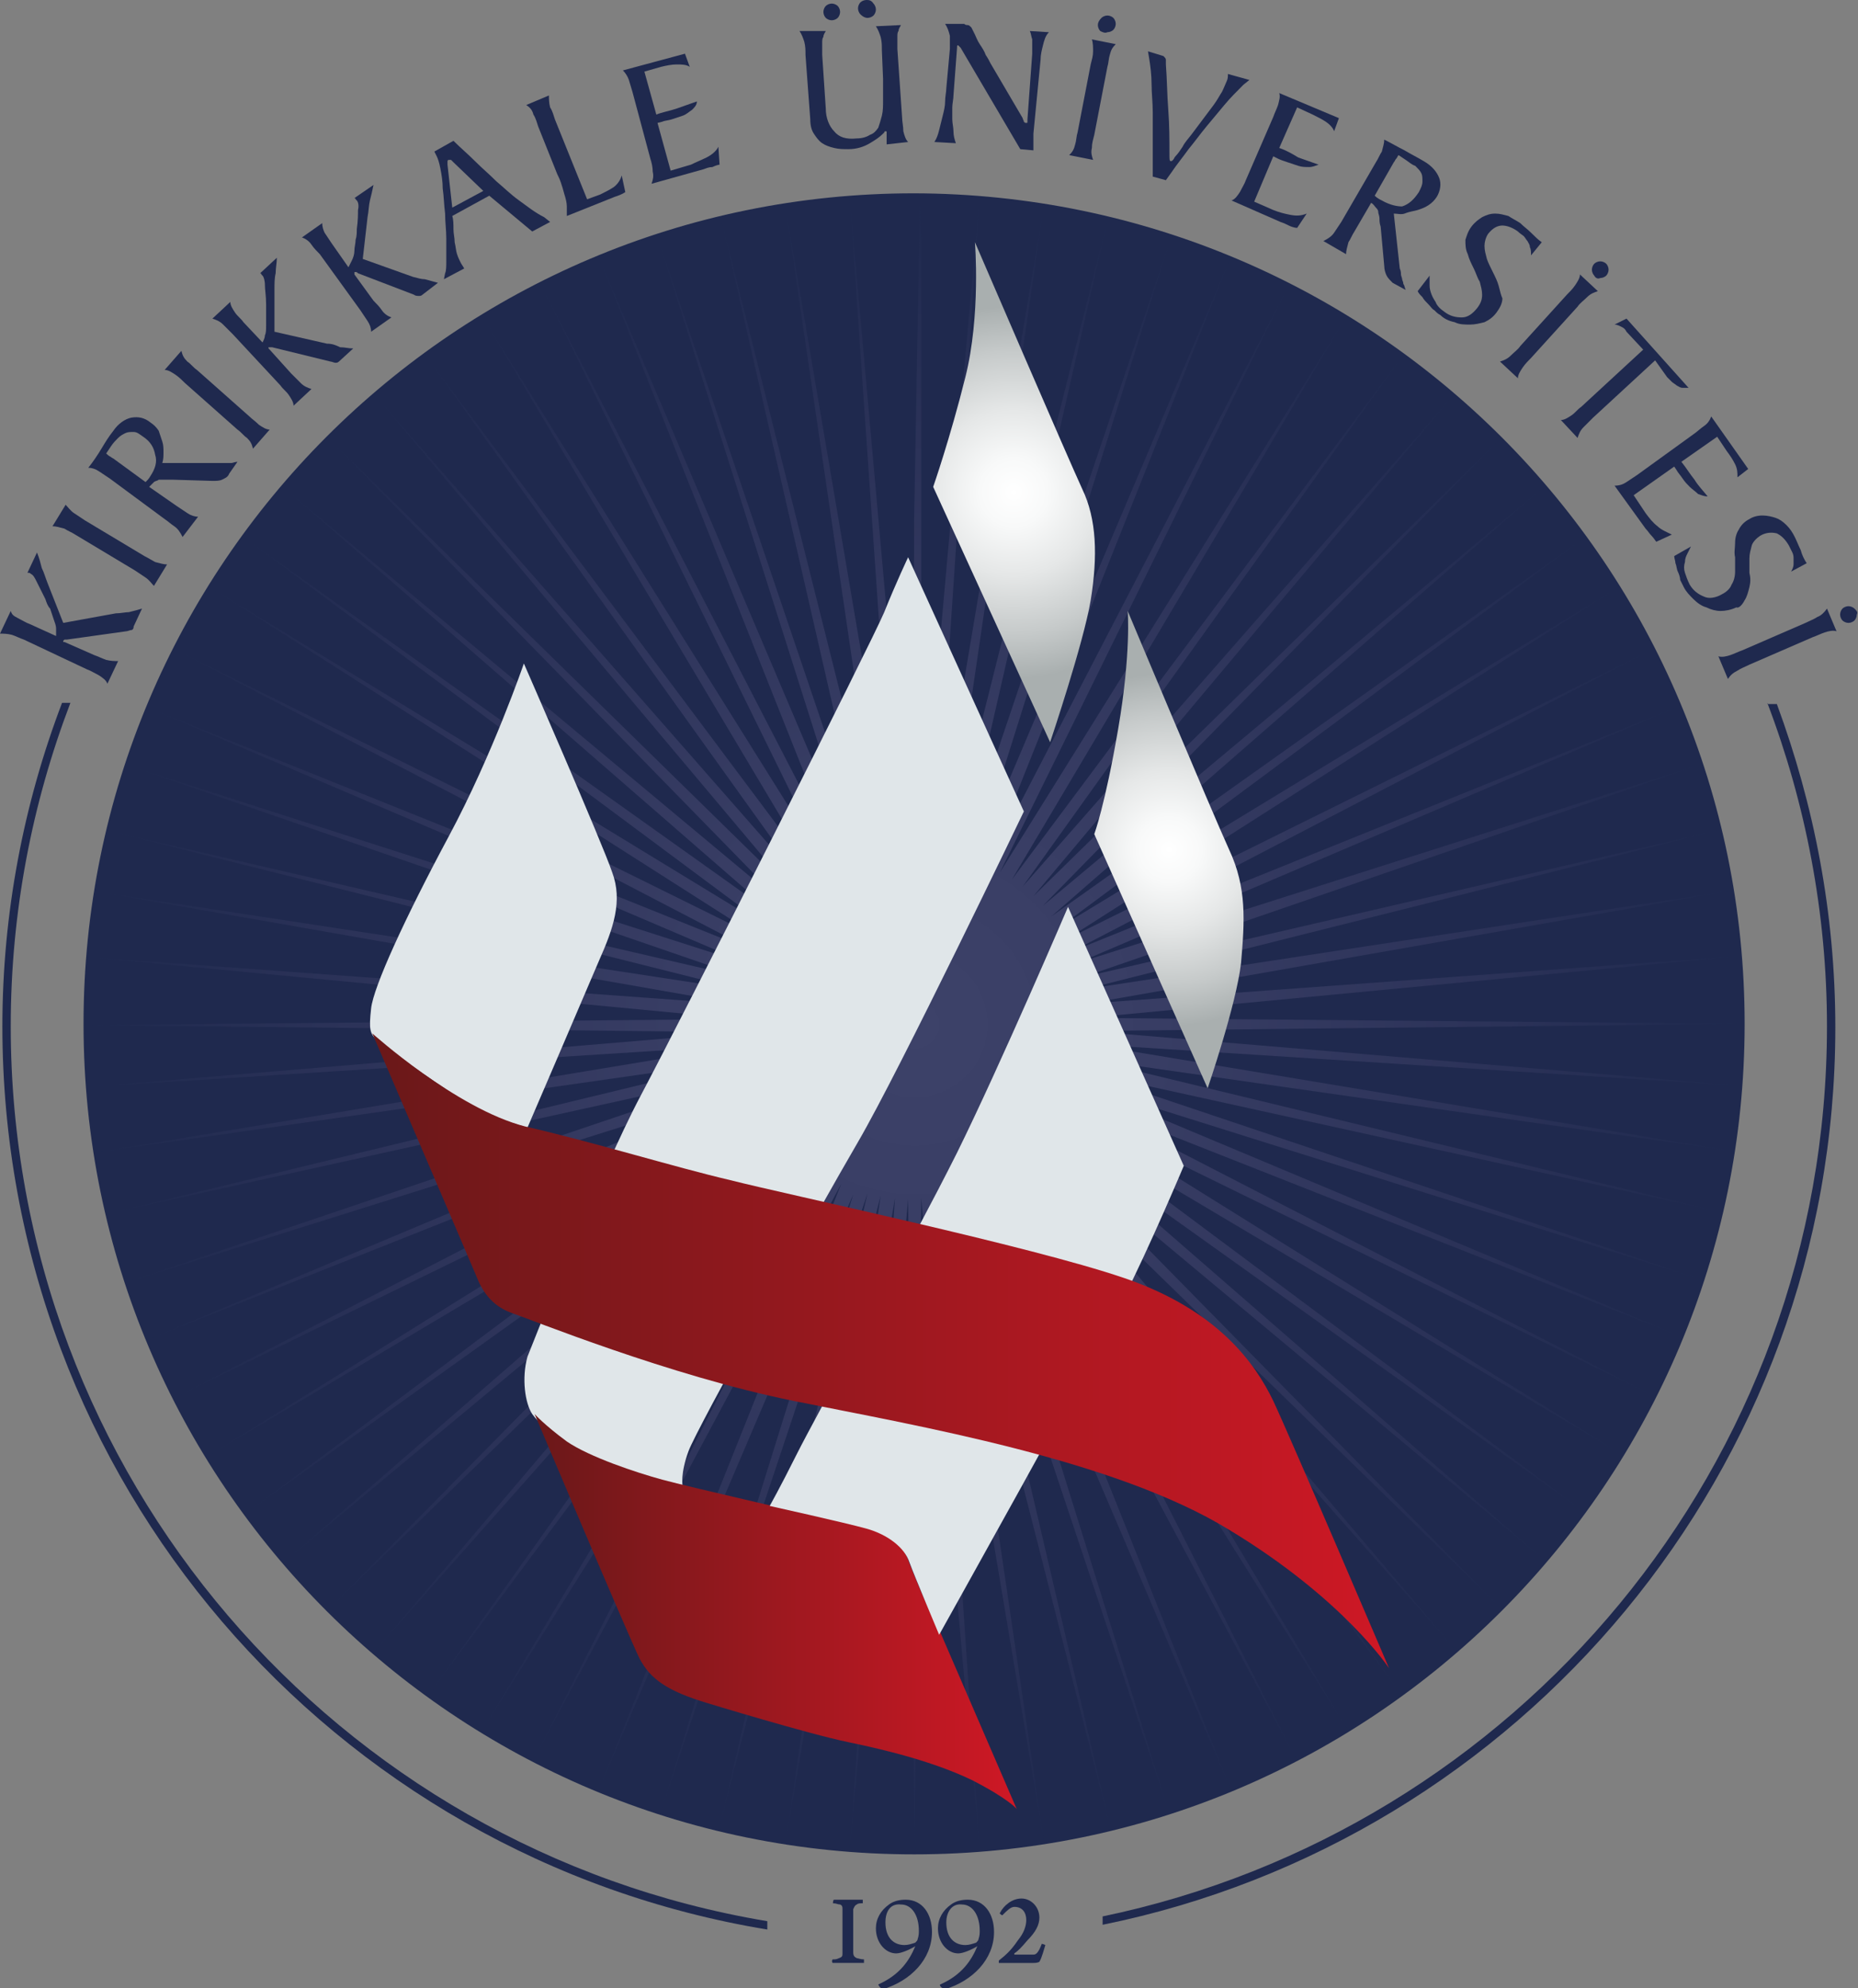 <?xml version="1.0" encoding="utf-8"?>
<!-- Generator: Adobe Illustrator 24.0.1, SVG Export Plug-In . SVG Version: 6.00 Build 0)  -->
<svg version="1.1" id="Layer_1" xmlns="http://www.w3.org/2000/svg" xmlns:xlink="http://www.w3.org/1999/xlink" x="0px" y="0px"
	 viewBox="0 0 155.7 166.6" style="enable-background:new 0 0 155.7 166.6;" xml:space="preserve">
<rect x="0" y="0" width="155.7" height="166.6" fill="#808080" stroke="none"/>
<style type="text/css">
	.st0{fill-rule:evenodd;clip-rule:evenodd;fill:#1F294E;}
	.st1{fill-rule:evenodd;clip-rule:evenodd;fill:url(#SVGID_1_);}
	.st2{fill:url(#SVGID_2_);}
	.st3{fill:url(#SVGID_3_);}
	.st4{fill:#E0E6E9;}
	.st5{fill:url(#SVGID_4_);}
	.st6{fill:url(#SVGID_5_);}
	.st7{fill:#1F294E;}
</style>
<g>
	<g>
		<path class="st0" d="M146.2,85.8c0,38.4-31.1,69.6-69.6,69.6c-38.4,0-69.6-31.1-69.6-69.6c0-38.4,31.1-69.6,69.6-69.6
			C115.1,16.3,146.2,47.4,146.2,85.8z"/>
		<radialGradient id="SVGID_1_" cx="76.664" cy="85.85" r="69.595" gradientUnits="userSpaceOnUse">
			<stop  offset="0" style="stop-color:#3D4269"/>
			<stop  offset="0.292" style="stop-color:#383D64"/>
			<stop  offset="0.711" style="stop-color:#2B3258"/>
			<stop  offset="1" style="stop-color:#1E294E"/>
		</radialGradient>
		<polygon class="st1" points="91.2,86.4 146.2,85.8 91.2,85.3 146,80.1 91.2,84.1 145.3,74.6 90.9,82.9 144.3,69.5 90.7,81.9 
			142.7,64 90.3,80.7 140.9,59.1 89.9,79.7 138.7,54.3 89.4,78.7 135.8,49.1 88.8,77.7 133,44.9 88.1,76.8 129.6,40.6 87.4,75.9 
			125.9,36.6 86.6,75.1 121.9,33 85.7,74.3 117.7,29.6 84.8,73.7 112.9,26.4 83.8,73.1 108.1,23.7 82.8,72.5 103.2,21.4 81.7,72.1 
			98.1,20 80.6,71.8 92.9,18.1 79.5,71.5 87.5,17.1 78.4,71.3 82.1,16.4 77.2,71.3 77.2,21.4 77.3,16.3 77.2,21.1 77.1,16.2 
			76.6,43.7 76.6,46.7 76.1,71.4 71.2,16.5 75,71.4 65.8,17.2 73.8,71.6 60.4,18.2 72.7,71.9 55.2,20.2 71.7,72.2 50.2,21.6 
			70.5,72.6 45.3,23.8 69.6,73.2 40.4,26.5 68.6,73.8 35.6,29.7 67.7,74.5 31.4,33.1 66.8,75.2 27.5,36.7 65.9,76 23.7,40.8 
			65.2,76.9 20.4,45 64.5,77.8 17.6,49.2 64,78.8 14.6,54.4 63.4,79.8 12.4,59.3 63,80.9 10.6,64.1 62.6,82 9,69.6 62.4,83 8,74.7 
			62.2,84.2 7.3,80.2 62.1,85.4 7.1,85.9 62.1,86.5 7.3,91.1 62.2,87.6 7.9,96.6 62.4,88.8 9.5,101.6 62.6,89.9 10.5,107.5 63,91 
			12.3,112.3 63.4,92 14.5,117.2 63.9,93.1 17.3,122.1 64.5,94 20.5,126.9 65.2,94.9 23.7,131 65.9,95.9 27.4,135 66.8,96.7 
			31.2,138.6 67.7,97.4 35.8,142.2 68.6,98 40.3,145.2 69.6,98.6 44.6,147.7 70.5,99.2 50.1,150.2 71.5,100.1 55.3,152.1 72.7,100 
			60.2,153.5 73.8,100.2 65.8,154.6 75,100.4 71.2,155.3 76.1,100.5 76.6,150.6 76.6,151.8 76.7,155.4 76.7,154.8 76.7,155.5 
			76.7,151.9 76.7,150.4 77.2,100.4 82.1,155.1 78.4,100.3 87.5,154.5 79.5,100.1 93.1,153.4 80.6,99.9 98,152 81.8,100 
			103.2,150.1 82.8,99.1 108.7,147.6 83.8,98.5 113,145.1 84.8,97.9 117.5,142.1 85.7,97.2 122.1,138.4 86.6,96.6 125.9,134.9 
			87.4,95.7 129.6,130.9 88.1,94.8 132.9,126.8 88.8,93.9 136.1,122 89.4,92.9 138.8,117.1 89.9,91.9 141.1,112.1 90.3,90.8 
			142.8,107.3 90.7,89.8 143.9,101.5 90.9,88.7 145.4,96.5 91.2,87.5 146,91 		"/>
	</g>
	<g>
		<radialGradient id="SVGID_2_" cx="84.949" cy="41.255" r="15.592" gradientUnits="userSpaceOnUse">
			<stop  offset="0" style="stop-color:#FFFFFF"/>
			<stop  offset="0.183" style="stop-color:#F8F9F9"/>
			<stop  offset="0.447" style="stop-color:#E5E7E7"/>
			<stop  offset="0.757" style="stop-color:#C6CACA"/>
			<stop  offset="1" style="stop-color:#A9AFAF"/>
		</radialGradient>
		<path class="st2" d="M81.7,20.3c0,0,0.5,6.1-0.8,11.3c-1.3,5.2-2.7,9.2-2.7,9.2L88,62.2c0,0,2.8-8.3,3.4-11.9
			c0.6-3.7,0.5-6.8-0.7-9.3C89.5,38.4,81.7,20.3,81.7,20.3z"/>
		<radialGradient id="SVGID_3_" cx="97.953" cy="71.2" r="14.804" gradientUnits="userSpaceOnUse">
			<stop  offset="0" style="stop-color:#FFFFFF"/>
			<stop  offset="0.183" style="stop-color:#F8F9F9"/>
			<stop  offset="0.447" style="stop-color:#E5E7E7"/>
			<stop  offset="0.757" style="stop-color:#C6CACA"/>
			<stop  offset="1" style="stop-color:#A9AFAF"/>
		</radialGradient>
		<path class="st3" d="M94.5,51.2c0,0,0.3,3.5-0.8,9.9c-1.1,6.4-2,8.8-2,8.8l9.5,21.3c0,0,2.4-7,2.8-10.5c0.3-3.5,0.5-6.3-1-9.5
			C101.5,67.9,94.5,51.2,94.5,51.2z"/>
		<path class="st4" d="M76.1,46.7L85.8,68c0,0-10.4,21.7-13.9,27.7c-3.5,6-13.5,24-14.2,25.9c-0.7,1.9-0.5,2.9-0.5,2.9
			s-5.6-1.1-8.4-2.8c-2.9-1.7-3.6-2.4-4.2-3.2c-0.6-0.9-0.9-3-0.4-4.8c0,0,6-15.3,9.5-21.9c3.5-6.6,19.4-38.1,20.4-40.5
			C75.1,48.8,76.1,46.7,76.1,46.7z"/>
		<linearGradient id="SVGID_4_" gradientUnits="userSpaceOnUse" x1="44.683" y1="135.114" x2="85.056" y2="135.114">
			<stop  offset="0" style="stop-color:#6A1819"/>
			<stop  offset="1" style="stop-color:#CE1825"/>
		</linearGradient>
		<path class="st5" d="M76.1,130.7c-0.5-1.3-1.7-2.3-4.4-2.9c-2.7-0.6-14-3.2-16.2-3.8c-2.2-0.6-6.1-1.9-8-3.2
			c-1.9-1.4-2.7-2.3-2.7-2.3s7.9,18.7,8.8,20.5c0.9,1.7,2.3,2.7,5.6,3.7c0,0,8.5,2.6,11.9,3.3c3.4,0.7,7.3,1.7,10.4,3.2
			c3.1,1.6,3.7,2.4,3.7,2.4s-5.8-13.4-6.4-14.8C78,135.5,76.1,130.8,76.1,130.7"/>
		<path class="st4" d="M89.5,76c0,0-5.6,13.1-9.3,20.6c-3.8,7.6-11.9,22.2-13.4,25.2c-1.5,3-2.3,4.4-2.3,4.4s6.3,1.4,8.1,1.9
			c1.8,0.5,3.2,1.6,3.6,2.8c0.4,1.1,2.5,6.1,2.5,6.1s13.3-23.8,15.4-28.1c2.2-4.3,5.1-11.2,5.1-11.2L89.5,76z"/>
		<path class="st4" d="M43.9,55.6c0,0-2.6,7.6-6.3,14.5c-3.7,6.9-6.3,12.6-6.5,14.4c-0.2,1.8-0.1,2.1,0.5,2.7c0.6,0.6,4.2,3,6.5,4.6
			c2.6,1.8,6.1,2.7,6.1,2.7s4.9-11.4,6-14c1.2-2.7,2-5,1.1-7.4C50.5,70.7,43.9,55.6,43.9,55.6z"/>
		<linearGradient id="SVGID_5_" gradientUnits="userSpaceOnUse" x1="31.173" y1="113.137" x2="116.393" y2="113.137">
			<stop  offset="0" style="stop-color:#6A1819"/>
			<stop  offset="1" style="stop-color:#CE1825"/>
		</linearGradient>
		<path class="st6" d="M31.2,86.6c0,0,8.2,19.1,8.7,20.3c0.5,1.3,1.3,2.5,2.9,3.1c1.5,0.5,13.3,5.3,23.7,7.4
			c10.4,2.1,26.9,4.9,36.5,10.8c9.6,5.8,13.4,11.6,13.4,11.6s-8.2-19.2-9.7-22.4c-1.5-3.1-4.6-7.6-12.5-10.3c-7.9-2.7-28.3-7-33-8.2
			c-4.7-1.1-11.5-3.2-17.2-4.5C38.2,92.9,31.2,86.6,31.2,86.6z"/>
	</g>
	<g>
		<g>
			<g>
				<g>
					<path class="st7" d="M69.9,159.2c0.2,0,0.7,0,1.2,0c0.5,0,1,0,1.2,0c0,0.1,0,0.3,0,0.3c-0.2,0-0.4,0-0.5,0.1
						c-0.2,0.1-0.2,0.2-0.3,0.4c0,0.4,0,1,0,1.7c0,0.8,0,1.6,0,1.9c0,0.3,0.1,0.4,0.3,0.5c0.1,0,0.3,0.1,0.6,0.1c0,0,0,0.3,0,0.3
						c-0.2,0-0.8,0-1.3,0c-0.5,0-1.1,0-1.3,0c-0.1,0-0.1-0.3,0-0.3c0.2,0,0.3,0,0.5-0.1c0.3-0.1,0.3-0.2,0.3-0.4c0-0.2,0-0.7,0-2.1
						c0-0.7,0-1.2,0-1.6c0-0.2,0-0.3-0.2-0.4c-0.2,0-0.3-0.1-0.6-0.1C69.8,159.5,69.8,159.2,69.9,159.2z"/>
				</g>
				<g>
					<path class="st7" d="M84,160.5c-0.1,0-0.3-0.2-0.2-0.2c0.3-0.6,1-1.2,1.8-1.2c0.8,0,1.5,0.7,1.5,1.6c0,0.6-0.3,1.2-1,1.9
						c-0.5,0.6-0.8,0.9-1.1,1.1c0,0,0,0.1,0,0.1c0.3,0,1,0,1.6,0c0.2,0,0.4-0.1,0.7-0.9c0.1,0,0.3,0.1,0.3,0.1
						c-0.1,0.3-0.3,1.1-0.5,1.4c0,0-0.1,0.1-0.5,0.1c-0.5,0-1.7,0-2.4,0c-0.2,0-0.4,0-0.5,0c0,0,0-0.2,0-0.2c0.5-0.4,1-0.8,1.6-1.7
						c0.5-0.6,0.7-1.2,0.7-1.7c0-0.6-0.3-1.1-1-1.1C84.7,159.8,84.4,160.1,84,160.5z"/>
				</g>
				<g>
					<path class="st7" d="M73.6,166.3c1.8-0.8,2.6-2,3.1-3.2c0,0,0-0.1,0,0c-0.5,0.3-1.2,0.6-1.6,0.6c-0.9,0-1.7-0.9-1.7-2.1
						c0-0.8,0.4-1.5,1.1-2c0.4-0.3,0.9-0.4,1.4-0.4c1.4,0,2.2,1.2,2.2,2.7c0,2.3-1.8,4.1-4.1,4.8C73.7,166.6,73.6,166.3,73.6,166.3z
						 M74.2,161.1c0,1.3,0.7,1.9,1.6,1.9c0.3,0,0.6-0.1,0.9-0.2c0.1-0.1,0.2-0.2,0.2-0.3c0.1-0.3,0.1-0.5,0.1-0.7
						c0-1.3-0.6-2.2-1.5-2.2C74.6,159.5,74.2,160.2,74.2,161.1z"/>
				</g>
				<g>
					<path class="st7" d="M78.8,166.3c1.8-0.8,2.6-2,3.1-3.2c0,0,0-0.1,0,0c-0.5,0.3-1.2,0.6-1.6,0.6c-0.9,0-1.7-0.9-1.7-2.1
						c0-0.8,0.4-1.5,1.1-2c0.4-0.3,0.9-0.4,1.4-0.4c1.4,0,2.2,1.2,2.2,2.7c0,2.3-1.8,4.1-4.1,4.8C78.8,166.6,78.7,166.3,78.8,166.3z
						 M79.3,161.1c0,1.3,0.7,1.9,1.6,1.9c0.3,0,0.6-0.1,0.9-0.2c0.1-0.1,0.2-0.2,0.2-0.3c0.1-0.3,0.1-0.5,0.1-0.7
						c0-1.3-0.6-2.2-1.5-2.2C79.8,159.5,79.3,160.2,79.3,161.1z"/>
				</g>
			</g>
			<g>
				<path class="st0" d="M0.9,86c0-9.6,1.8-18.7,5-27.1H5.2C2,67.3,0.2,76.5,0.2,86c0,38.1,27.7,69.7,64.1,75.7v-0.7
					C28.3,155,0.9,123.7,0.9,86z"/>
				<path class="st0" d="M148.1,58.9c3.2,8.4,5,17.6,5,27.1c0,36.8-26.1,67.4-60.7,74.6v0.7c35-7.1,61.4-38.1,61.4-75.2
					c0-9.6-1.8-18.7-4.9-27.1H148.1z"/>
			</g>
		</g>
		<g>
			<path class="st7" d="M9.7,51.4l-4.4,0.8L4,48.9c-0.2-0.5-0.3-0.9-0.5-1.3c-0.1-0.4-0.2-0.8-0.4-1.3l-0.8,1.7c0,0,0.1,0,0.1,0
				c0,0,0.1,0,0.2,0.1c0.2,0.1,0.3,0.3,0.5,0.7c0.2,0.4,0.4,0.8,0.7,1.4c0.1,0.3,0.2,0.6,0.4,0.8c0.1,0.3,0.2,0.6,0.3,0.9
				c0.1,0.3,0.2,0.5,0.2,0.8c0,0.2,0,0.5,0,0.6l-2.2-1c-0.3-0.1-0.6-0.3-1-0.5S1,51.5,0.9,51.2L0,53.1c0.3,0,0.6,0,1,0.1
				c0.3,0.1,0.7,0.3,1,0.4l5.3,2.5c0.3,0.1,0.6,0.3,1,0.5c0.3,0.2,0.6,0.4,0.7,0.7l0.9-1.9c-0.3,0-0.6,0-1-0.1
				c-0.3-0.1-0.7-0.3-1-0.4l-2.5-1.1c0,0-0.1,0-0.1,0c0,0,0,0,0-0.1c0,0,0.1-0.1,0.1-0.1c0.1,0,0.1,0,0.2,0l5-0.7
				c0.1,0,0.3-0.1,0.4-0.1c0.1,0,0.2-0.1,0.2-0.3l0.7-1.5c-0.3,0.1-0.7,0.2-1.1,0.3C10.5,51.3,10.1,51.4,9.7,51.4z"/>
			<path class="st7" d="M12.1,46.6l-5-3c-0.3-0.2-0.6-0.4-0.9-0.6c-0.3-0.2-0.5-0.5-0.7-0.7l-1.1,1.8c0.3,0,0.6,0.1,1,0.2
				c0.3,0.2,0.6,0.3,0.9,0.5l5,3c0.3,0.2,0.6,0.4,0.9,0.6c0.3,0.2,0.5,0.5,0.7,0.7l1.1-1.8c-0.3,0-0.6-0.1-1-0.2
				C12.8,47,12.5,46.8,12.1,46.6z"/>
			<path class="st7" d="M19.1,38.8c-0.1,0-0.3,0-0.4,0c-0.1,0-0.3,0-0.5,0l-4.6,0c0.1-0.3,0.1-0.6,0.1-0.9c0-0.3,0-0.6-0.1-0.9
				c-0.1-0.3-0.2-0.6-0.3-0.9c-0.2-0.3-0.4-0.5-0.7-0.7c-0.5-0.4-1-0.5-1.6-0.4c-0.5,0.1-1.1,0.5-1.5,1.1c-0.4,0.5-0.7,1-1,1.5
				c-0.3,0.5-0.7,1.1-1.1,1.6c0.3,0,0.6,0.1,0.9,0.3c0.3,0.2,0.6,0.4,0.9,0.6l4.6,3.4c0.3,0.2,0.5,0.4,0.8,0.6
				c0.3,0.2,0.5,0.5,0.7,0.9l1.3-1.7c-0.3,0-0.6-0.1-0.9-0.3c-0.3-0.2-0.6-0.4-0.9-0.6l-2.3-1.6c0.2-0.2,0.3-0.3,0.4-0.4
				c0.1-0.1,0.3-0.1,0.4-0.2c0.1,0,0.3,0,0.5,0c0.2,0,0.4,0,0.7,0l3.3,0.1c0.3,0,0.6,0,0.8-0.1c0.2-0.1,0.5-0.2,0.6-0.5l0.7-1
				c-0.2,0-0.4,0.1-0.5,0.1C19.4,38.8,19.2,38.8,19.1,38.8z M12.6,39.9c-0.1,0.2-0.3,0.4-0.4,0.5l-2.6-1.9c-0.1-0.1-0.2-0.1-0.3-0.2
				C9.1,38.2,9,38.1,8.9,38l0.4-0.6c0.2-0.3,0.4-0.5,0.6-0.7c0.2-0.2,0.4-0.3,0.6-0.4c0.2-0.1,0.4-0.1,0.7-0.1
				c0.3,0,0.5,0.2,0.8,0.4c0.6,0.4,0.9,0.9,1,1.5C13.2,38.7,13,39.3,12.6,39.9z"/>
			<path class="st7" d="M20.9,34.9L16.5,31c-0.3-0.2-0.5-0.5-0.8-0.7c-0.3-0.3-0.4-0.5-0.5-0.9L13.8,31c0.3,0,0.6,0.2,0.9,0.4
				c0.3,0.2,0.6,0.5,0.8,0.7l4.4,3.9c0.3,0.2,0.5,0.5,0.8,0.7c0.3,0.3,0.4,0.5,0.5,0.9l1.4-1.6c-0.3,0-0.6-0.2-0.9-0.4
				C21.4,35.3,21.1,35.1,20.9,34.9z"/>
			<path class="st7" d="M27.4,28.8L23,27.8l0-3.5c0-0.5,0-1,0.1-1.4c0-0.4,0.1-0.9,0.1-1.3l-1.4,1.3c0,0,0.1,0,0.1,0.1
				c0,0,0.1,0.1,0.1,0.1c0.1,0.1,0.2,0.4,0.2,0.8c0,0.4,0.1,0.9,0.1,1.6c0,0.3,0,0.6,0,0.9c0,0.3,0,0.6,0,0.9c0,0.3,0,0.6-0.1,0.8
				c0,0.2-0.1,0.4-0.2,0.6L20.4,27c-0.2-0.3-0.5-0.5-0.7-0.8c-0.2-0.3-0.4-0.6-0.4-0.9l-1.5,1.4c0.3,0.1,0.6,0.2,0.9,0.5
				c0.3,0.3,0.5,0.5,0.8,0.8l4,4.3c0.2,0.3,0.5,0.5,0.7,0.8c0.2,0.3,0.4,0.6,0.4,0.9l1.5-1.4c-0.3-0.1-0.6-0.2-0.9-0.5
				c-0.3-0.3-0.5-0.5-0.8-0.8l-1.8-2c0,0,0,0-0.1-0.1c0,0,0,0,0-0.1c0,0,0.1,0,0.1,0c0.1,0,0.1,0,0.2,0l4.9,1.2
				c0.1,0,0.3,0.1,0.4,0.1c0.1,0,0.2,0,0.3-0.1l1.2-1.1c-0.4,0-0.7-0.1-1.1-0.1C28.1,28.9,27.8,28.8,27.4,28.8z"/>
			<path class="st7" d="M34.6,23.2l-4.2-1.5l0.4-3.5c0.1-0.5,0.1-1,0.2-1.4c0.1-0.4,0.2-0.8,0.3-1.3l-1.6,1.1c0,0,0.1,0,0.1,0.1
				c0,0,0.1,0.1,0.1,0.1c0.1,0.1,0.2,0.4,0.1,0.8c0,0.4,0,0.9-0.1,1.6c0,0.3,0,0.6-0.1,0.9c0,0.3-0.1,0.6-0.1,0.9
				c0,0.3-0.1,0.6-0.2,0.8c-0.1,0.2-0.2,0.4-0.3,0.6l-1.4-2c-0.2-0.3-0.4-0.6-0.6-0.9C27.1,19.3,27,19,27,18.7l-1.7,1.2
				c0.3,0.1,0.6,0.3,0.8,0.6c0.2,0.3,0.5,0.6,0.7,0.8l3.4,4.7c0.2,0.3,0.4,0.6,0.6,0.9c0.2,0.3,0.3,0.6,0.3,0.9l1.7-1.2
				c-0.3-0.1-0.6-0.3-0.8-0.6c-0.2-0.3-0.5-0.6-0.7-0.8l-1.6-2.2c0,0,0-0.1,0-0.1c0,0,0-0.1,0-0.1c0,0,0.1,0,0.1,0
				c0.1,0,0.1,0,0.2,0.1l4.7,1.8c0.1,0.1,0.3,0.1,0.4,0.1c0.1,0,0.2,0,0.3-0.1l1.3-1c-0.4-0.1-0.7-0.2-1.1-0.3
				C35.3,23.4,35,23.3,34.6,23.2z"/>
			<path class="st7" d="M43.5,16.8c-0.7-0.5-1.3-1.1-1.9-1.6c-0.6-0.6-1.2-1.1-1.8-1.7c-0.6-0.6-1.2-1.1-1.8-1.7l-1.6,0.9l0.2,0.4
				c0.1,0.2,0.2,0.5,0.3,1c0.1,0.5,0.2,1.1,0.2,1.7c0.1,0.7,0.1,1.3,0.2,2.1c0,0.7,0.1,1.4,0.1,2.1c0,0.7,0,1.3,0,1.8
				c0,0.5,0,0.9-0.1,1.1l-0.1,0.5l1.7-0.9c-0.1-0.2-0.2-0.3-0.3-0.5c-0.1-0.2-0.2-0.4-0.3-0.7c-0.1-0.3-0.1-0.6-0.2-1
				c0-0.4-0.1-0.7-0.1-1.1c0-0.4,0-0.8-0.1-1.1l3.1-1.7l3.6,3l1.5-0.8l-0.5-0.4C44.8,17.8,44.2,17.3,43.5,16.8z M37.9,17.4l-0.4-3.6
				c0,0,0-0.1,0-0.2c0-0.1,0-0.2,0.1-0.2c0.1,0,0.1,0,0.2,0c0.1,0.1,0.1,0.1,0.2,0.2l2.5,2.4L37.9,17.4z"/>
			<path class="st7" d="M51.4,15.7c-0.3,0.2-0.7,0.4-1.1,0.6l-1.1,0.4L46.5,10c-0.1-0.3-0.2-0.7-0.4-1c-0.1-0.4-0.1-0.7-0.1-1
				l-1.9,0.8c0.3,0.2,0.5,0.4,0.6,0.8c0.2,0.3,0.3,0.7,0.4,1l1.6,4c0.1,0.2,0.2,0.4,0.3,0.7c0.1,0.3,0.2,0.6,0.3,1
				c0.1,0.3,0.2,0.7,0.2,1c0,0.3,0,0.6,0,0.8l4-1.6c0.3-0.1,0.6-0.2,0.9-0.4l-0.3-1.4C52,15.1,51.7,15.5,51.4,15.7z"/>
			<path class="st7" d="M59.2,13.2c-0.4,0.2-0.9,0.4-1.3,0.6l-1.7,0.5l-1.1-4l0.4-0.1c0.2-0.1,0.5-0.1,0.8-0.2
				c0.3-0.1,0.6-0.2,0.9-0.3c0.3-0.1,0.5-0.3,0.8-0.5c0.2-0.2,0.4-0.4,0.4-0.7c-0.6,0.2-1.1,0.4-1.7,0.6c-0.6,0.2-1.2,0.3-1.7,0.5
				l-1-3.6l1.4-0.4c0.4-0.1,0.9-0.2,1.3-0.2c0.4,0,0.8,0,1.1,0.2l-0.4-1.1l-5.2,1.4c0.2,0.2,0.4,0.5,0.5,0.8c0.1,0.3,0.2,0.7,0.3,1
				l1.5,5.6c0.1,0.3,0.2,0.7,0.2,1.1c0.1,0.4,0,0.7-0.1,1l4.3-1.2c0.3-0.1,0.5-0.2,0.8-0.2c0.2-0.1,0.5-0.2,0.6-0.2l-0.1-1.5
				C60,12.7,59.6,13,59.2,13.2z"/>
			<path class="st7" d="M72.7,1.5c0.2,0,0.4-0.1,0.5-0.2c0.1-0.1,0.2-0.3,0.2-0.5c0-0.2-0.1-0.4-0.2-0.5C73,0,72.8,0,72.6,0
				c-0.2,0-0.4,0.1-0.5,0.2c-0.1,0.1-0.2,0.3-0.2,0.5c0,0.2,0.1,0.4,0.2,0.5C72.3,1.4,72.5,1.5,72.7,1.5z"/>
			<path class="st7" d="M69.7,1.7c0.2,0,0.4-0.1,0.5-0.2c0.1-0.1,0.2-0.3,0.2-0.5c0-0.2-0.1-0.4-0.2-0.5c-0.1-0.1-0.3-0.2-0.5-0.2
				c-0.2,0-0.4,0.1-0.5,0.2c-0.1,0.1-0.2,0.3-0.2,0.5c0,0.2,0.1,0.4,0.2,0.5C69.3,1.6,69.5,1.7,69.7,1.7z"/>
			<path class="st7" d="M75.6,9.9l-0.4-5.8c0-0.2,0-0.4,0-0.5c0-0.2,0-0.4,0-0.5c0-0.2,0-0.4,0.1-0.5c0-0.2,0.1-0.3,0.2-0.5
				l-2.1,0.1c0.2,0.3,0.3,0.6,0.4,0.9c0.1,0.4,0.1,0.7,0.1,1.1L74,6.6c0,0.3,0,0.6,0,0.9c0,0.3,0,0.6,0,0.9c0,0.5,0,0.9-0.1,1.3
				c-0.1,0.4-0.2,0.7-0.3,1c-0.2,0.3-0.4,0.5-0.7,0.6c-0.3,0.2-0.7,0.3-1.1,0.3c-0.9,0.1-1.5-0.1-1.9-0.6c-0.4-0.4-0.7-1.1-0.7-1.9
				l-0.3-4.5c0-0.2,0-0.4,0-0.5c0-0.2,0-0.4,0-0.5c0-0.2,0-0.4,0.1-0.5c0-0.2,0.1-0.3,0.2-0.5L67,2.6c0.2,0.3,0.3,0.6,0.4,0.9
				c0.1,0.4,0.1,0.7,0.1,1.1l0.4,5.4c0,0.5,0.1,0.9,0.3,1.2c0.2,0.3,0.4,0.6,0.7,0.8c0.3,0.2,0.6,0.3,1,0.4c0.4,0.1,0.8,0.1,1.2,0.1
				c0.7,0,1.3-0.2,1.8-0.5c0.5-0.3,0.8-0.5,1.1-0.8c0,0,0.1-0.1,0.1-0.1c0,0,0-0.1,0.1-0.1c0.1,0,0.1,0,0.1,0.1l0,1l1.8-0.2
				c-0.2-0.2-0.3-0.5-0.4-0.9C75.7,10.6,75.6,10.2,75.6,9.9z"/>
			<path class="st7" d="M86.5,3.3c0,0.3,0,0.7,0,1.2L86.1,10c0,0.1,0,0.1,0,0.2c0,0.1,0,0.1-0.1,0.1c-0.1,0-0.1,0-0.2-0.1
				c0-0.1-0.1-0.2-0.1-0.3l-2.7-4.6c-0.1-0.2-0.2-0.4-0.4-0.7c-0.1-0.3-0.3-0.6-0.5-0.9c-0.2-0.3-0.3-0.6-0.4-0.8
				c-0.1-0.2-0.2-0.4-0.3-0.6c-0.1-0.1-0.2-0.2-0.3-0.2c-0.1,0-0.2,0-0.3-0.1L79.2,2c0.2,0.3,0.3,0.6,0.4,1c0,0.4,0,0.8,0,1.1
				l-0.3,3.3c0,0.3-0.1,0.7-0.1,1.1c0,0.4-0.1,0.8-0.2,1.2c-0.1,0.4-0.2,0.8-0.3,1.2c-0.1,0.4-0.2,0.7-0.4,1l1.8,0.1
				c-0.1-0.3-0.2-0.6-0.2-1c0-0.3-0.1-0.7-0.1-1c0-0.3,0-0.7,0-1c0-0.3,0.1-0.7,0.1-1l0.3-4c0-0.2,0-0.2,0.1-0.2
				c0,0,0.1,0.1,0.2,0.2l5,8.5l1.1,0.1c0-0.2,0-0.5,0-0.7c0-0.2,0-0.5,0-0.7L87.2,5c0-0.4,0.1-0.8,0.2-1.2c0.1-0.4,0.2-0.8,0.5-1.1
				l-1.6-0.1C86.4,2.8,86.4,3,86.5,3.3z"/>
			<path class="st7" d="M91.6,4.3c0,0.4-0.1,0.7-0.2,1.1l-1.1,5.7c-0.1,0.3-0.1,0.7-0.2,1c-0.1,0.4-0.2,0.6-0.5,0.9l2,0.4
				c-0.1-0.3-0.2-0.6-0.1-1c0-0.4,0.1-0.7,0.2-1.1l1.1-5.7c0.1-0.3,0.1-0.7,0.2-1c0.1-0.4,0.2-0.6,0.5-0.9l-2-0.4
				C91.6,3.6,91.6,4,91.6,4.3z"/>
			<path class="st7" d="M104.7,6.7l-1.8-0.5c0,0.2,0,0.4-0.1,0.6c-0.1,0.2-0.2,0.5-0.4,0.9c-0.2,0.3-0.4,0.7-0.7,1.1
				c-0.3,0.4-0.6,0.8-0.9,1.2c-0.3,0.4-0.6,0.8-0.9,1.2c-0.3,0.4-0.6,0.7-0.8,1.1c-0.2,0.3-0.4,0.6-0.6,0.8
				c-0.1,0.1-0.1,0.2-0.2,0.3c-0.1,0.1-0.1,0.1-0.2,0.1c-0.1,0-0.1-0.2-0.1-0.5c0-1.3,0-2.5-0.1-3.8c-0.1-1.3-0.1-2.5-0.2-3.8
				c0-0.1,0-0.3,0-0.4c0-0.1-0.1-0.2-0.2-0.3l-1.3-0.4l0.1,0.6c0.1,0.6,0.2,1.4,0.2,2.1c0,0.8,0.1,1.6,0.1,2.4c0,0.8,0,1.6,0,2.4
				c0,0.8,0,1.5,0,2.2l0,0.8l1.1,0.3l0.5-0.7c0.4-0.6,0.9-1.2,1.4-1.9c0.5-0.6,1-1.3,1.5-1.9c0.5-0.6,1-1.2,1.5-1.8
				c0.5-0.6,1-1.1,1.6-1.7L104.7,6.7z"/>
			<path class="st7" d="M107.2,12.4l1.5-3.4l1.3,0.6c0.4,0.2,0.8,0.4,1.1,0.6c0.3,0.2,0.6,0.5,0.7,0.8l0.4-1.1l-5-2.1
				c0.1,0.3,0,0.6-0.1,1c-0.1,0.3-0.3,0.7-0.4,1l-2.3,5.3c-0.1,0.3-0.3,0.6-0.5,1c-0.2,0.3-0.4,0.6-0.7,0.7l4.1,1.8
				c0.3,0.1,0.5,0.2,0.7,0.3c0.2,0.1,0.5,0.2,0.7,0.2l0.8-1.2c-0.5,0.2-0.9,0.2-1.4,0.1c-0.5-0.1-0.9-0.2-1.4-0.4l-1.6-0.7l1.6-3.8
				l0.4,0.2c0.2,0.1,0.5,0.2,0.8,0.3c0.3,0.1,0.6,0.2,0.9,0.3c0.3,0.1,0.6,0.1,0.9,0.1c0.3,0,0.5-0.1,0.8-0.2
				c-0.6-0.2-1.1-0.4-1.7-0.6C108.3,12.9,107.8,12.6,107.2,12.4z"/>
			<path class="st7" d="M118.8,17.6c0.3-0.1,0.6-0.2,0.9-0.4c0.3-0.2,0.5-0.4,0.7-0.7c0.3-0.5,0.4-1.1,0.2-1.6
				c-0.2-0.5-0.6-1-1.3-1.4c-0.5-0.3-1.1-0.6-1.6-0.9c-0.6-0.3-1.1-0.6-1.7-0.9c0,0.3-0.1,0.6-0.2,1c-0.2,0.3-0.3,0.6-0.5,0.9
				l-2.9,5c-0.2,0.3-0.4,0.6-0.6,0.9c-0.2,0.3-0.5,0.5-0.9,0.7l1.9,1.1c0-0.3,0.1-0.6,0.2-1c0.2-0.3,0.3-0.6,0.5-0.9l1.4-2.4
				c0.2,0.1,0.3,0.3,0.4,0.4c0.1,0.1,0.2,0.2,0.2,0.4c0,0.1,0.1,0.3,0.1,0.5c0,0.2,0,0.4,0.1,0.7l0.3,3.3c0,0.3,0.1,0.6,0.2,0.8
				c0.1,0.2,0.3,0.4,0.5,0.6l1.1,0.6c-0.1-0.2-0.1-0.4-0.2-0.5c0-0.2-0.1-0.3-0.1-0.4c0-0.1-0.1-0.3-0.1-0.4c0-0.1,0-0.3-0.1-0.5
				l-0.5-4.6c0.3,0,0.6,0.1,0.9,0C118.2,17.7,118.5,17.7,118.8,17.6z M115.8,16.8c-0.2-0.1-0.4-0.2-0.6-0.4l1.6-2.8
				c0.1-0.1,0.1-0.2,0.2-0.3c0.1-0.1,0.1-0.2,0.2-0.3l0.6,0.4c0.3,0.2,0.5,0.4,0.8,0.5c0.2,0.2,0.4,0.4,0.5,0.6
				c0.1,0.2,0.1,0.4,0.1,0.7c0,0.3-0.1,0.5-0.3,0.9c-0.4,0.6-0.8,1-1.4,1.2C117.1,17.3,116.5,17.2,115.8,16.8z"/>
			<path class="st7" d="M125.6,24c-0.1-0.4-0.3-0.8-0.5-1.2c-0.2-0.4-0.4-0.8-0.5-1.1c-0.1-0.4-0.2-0.7-0.2-1.1c0-0.3,0.1-0.7,0.3-1
				c0.4-0.5,0.8-0.7,1.2-0.7c0.4,0,0.9,0.2,1.3,0.5c0.2,0.2,0.4,0.3,0.5,0.4c0.1,0.1,0.2,0.3,0.3,0.4c0.1,0.2,0.2,0.3,0.2,0.5
				c0.1,0.2,0.1,0.4,0.1,0.7l0.9-1.1c-0.3-0.2-0.6-0.5-0.9-0.8c-0.3-0.3-0.6-0.5-0.9-0.8c-0.3-0.2-0.7-0.4-1-0.6
				c-0.4-0.1-0.7-0.2-1.1-0.2c-0.4,0-0.7,0.1-1.1,0.3c-0.3,0.2-0.6,0.4-0.9,0.8c-0.3,0.4-0.4,0.8-0.5,1.1c0,0.4,0,0.8,0.2,1.2
				c0.1,0.4,0.3,0.8,0.5,1.2c0.2,0.4,0.3,0.8,0.5,1.1c0.1,0.4,0.2,0.7,0.2,1.1c0,0.4-0.1,0.7-0.4,1.1c-0.4,0.5-0.8,0.8-1.3,0.8
				c-0.5,0-1-0.1-1.5-0.5c-0.3-0.2-0.6-0.5-0.7-0.8c-0.2-0.3-0.3-0.5-0.4-0.8c-0.1-0.3-0.1-0.5-0.1-0.7c0-0.2,0-0.5,0-0.7l-1,1.3
				c0.1,0.2,0.2,0.3,0.4,0.5c0.1,0.2,0.3,0.4,0.5,0.6c0.2,0.2,0.3,0.4,0.5,0.5c0.2,0.2,0.3,0.3,0.5,0.4c0.3,0.3,0.7,0.5,1.2,0.6
				c0.4,0.2,0.8,0.2,1.3,0.2c0.4,0,0.8-0.1,1.2-0.2c0.4-0.2,0.7-0.4,1-0.8c0.3-0.4,0.5-0.8,0.5-1.2C125.8,24.8,125.7,24.4,125.6,24z
				"/>
			<path class="st7" d="M133,24.9c0.3-0.3,0.6-0.4,0.9-0.5l-1.5-1.4c0,0.3-0.2,0.6-0.4,0.9c-0.2,0.3-0.5,0.6-0.7,0.8l-3.9,4.3
				c-0.2,0.3-0.5,0.5-0.8,0.8c-0.3,0.3-0.6,0.4-0.9,0.5l1.5,1.4c0-0.3,0.2-0.6,0.4-0.9c0.2-0.3,0.5-0.6,0.7-0.8l3.9-4.3
				C132.4,25.4,132.7,25.2,133,24.9z"/>
			<path class="st7" d="M139.7,31.6c0.1,0.1,0.2,0.2,0.4,0.4c0.1,0.1,0.3,0.2,0.4,0.3c0.2,0.1,0.3,0.2,0.5,0.2c0.2,0,0.3,0,0.5,0
				l-5.2-5.8l-1,0.5c0.2,0,0.4,0.1,0.6,0.2c0.2,0.1,0.3,0.2,0.4,0.4l1.4,1.5l-5.2,4.8c-0.3,0.2-0.5,0.5-0.8,0.7
				c-0.3,0.2-0.6,0.4-0.9,0.4l1.4,1.5c0.1-0.3,0.2-0.6,0.5-0.9c0.3-0.3,0.5-0.5,0.8-0.8l5.2-4.8L139.7,31.6z"/>
			<path class="st7" d="M138.9,44.1c-0.4-0.3-0.7-0.7-1-1.1l-1-1.5l3.4-2.4l0.2,0.3c0.1,0.2,0.3,0.4,0.5,0.7
				c0.2,0.3,0.4,0.5,0.6,0.7c0.2,0.2,0.5,0.4,0.7,0.6c0.3,0.1,0.5,0.2,0.8,0.2c-0.4-0.5-0.8-0.9-1.1-1.4c-0.4-0.5-0.7-1-1.1-1.5
				l3-2.1l0.8,1.2c0.3,0.4,0.5,0.7,0.7,1.1c0.2,0.4,0.2,0.7,0.2,1.1l0.9-0.7l-3.1-4.4c-0.1,0.3-0.3,0.6-0.6,0.8
				c-0.3,0.2-0.6,0.5-0.9,0.7l-4.7,3.4c-0.3,0.2-0.6,0.4-0.9,0.6c-0.3,0.2-0.6,0.3-1,0.3l2.6,3.6c0.2,0.2,0.3,0.4,0.5,0.6
				c0.2,0.2,0.3,0.4,0.4,0.5l1.3-0.6C139.7,44.6,139.2,44.4,138.9,44.1z"/>
			<path class="st7" d="M146.2,50.3c0.2-0.3,0.3-0.7,0.4-1.1c0.1-0.4,0.1-0.8,0-1.2c0-0.4,0-0.8,0-1.2c0-0.4,0.1-0.7,0.2-1.1
				c0.1-0.3,0.4-0.6,0.7-0.8c0.5-0.3,1-0.3,1.4-0.2c0.4,0.2,0.7,0.5,1,1c0.1,0.2,0.2,0.4,0.3,0.6c0.1,0.2,0.1,0.4,0.1,0.5
				c0,0.2,0,0.4,0,0.5c0,0.2-0.1,0.4-0.2,0.6l1.3-0.7c-0.2-0.3-0.4-0.7-0.5-1.1c-0.2-0.4-0.3-0.7-0.5-1.1c-0.2-0.4-0.4-0.7-0.7-1
				c-0.3-0.3-0.6-0.5-0.9-0.6c-0.3-0.1-0.7-0.2-1.1-0.2c-0.4,0-0.8,0.1-1.1,0.3c-0.4,0.2-0.7,0.5-0.9,0.9c-0.2,0.3-0.3,0.7-0.3,1.1
				c0,0.4-0.1,0.8,0,1.2c0,0.4,0,0.8,0,1.2c0,0.4-0.1,0.8-0.3,1.1c-0.1,0.3-0.4,0.6-0.8,0.8c-0.5,0.3-1.1,0.4-1.5,0.2
				c-0.5-0.2-0.9-0.5-1.2-1c-0.2-0.4-0.3-0.7-0.4-1c-0.1-0.3-0.1-0.6,0-0.9c0-0.3,0.1-0.5,0.2-0.7c0.1-0.2,0.2-0.4,0.3-0.6l-1.4,0.8
				c0,0.2,0.1,0.4,0.1,0.6c0.1,0.2,0.1,0.5,0.2,0.7c0.1,0.2,0.2,0.5,0.2,0.7c0.1,0.2,0.2,0.4,0.3,0.6c0.2,0.4,0.5,0.7,0.8,1
				c0.3,0.3,0.7,0.6,1.1,0.7c0.4,0.2,0.8,0.3,1.2,0.3c0.4,0,0.9-0.1,1.3-0.3C145.7,51,146,50.7,146.2,50.3z"/>
			<path class="st7" d="M152.3,51.7c-0.3,0.2-0.6,0.3-1,0.5l-5.3,2.3c-0.3,0.1-0.7,0.3-1,0.4c-0.3,0.1-0.7,0.2-1,0.1l0.8,1.9
				c0.2-0.3,0.4-0.5,0.8-0.7c0.3-0.2,0.6-0.3,1-0.5l5.3-2.3c0.3-0.1,0.7-0.3,1-0.4c0.3-0.1,0.7-0.2,1-0.1l-0.8-1.9
				C152.9,51.3,152.6,51.6,152.3,51.7z"/>
			<path class="st7" d="M92.8,2.7c0.2,0,0.4-0.1,0.5-0.2c0.1-0.1,0.2-0.3,0.2-0.5c0-0.2-0.1-0.4-0.2-0.5c-0.1-0.1-0.3-0.2-0.5-0.2
				c-0.2,0-0.4,0.1-0.5,0.2C92.1,1.7,92,1.9,92,2.1c0,0.2,0.1,0.4,0.2,0.5C92.4,2.7,92.6,2.8,92.8,2.7z"/>
			<path class="st7" d="M134.1,23.3c0.2,0,0.4-0.1,0.5-0.2c0.1-0.1,0.2-0.3,0.2-0.5c0-0.2-0.1-0.4-0.2-0.5c-0.1-0.1-0.3-0.2-0.5-0.2
				c-0.2,0-0.4,0.1-0.5,0.2c-0.1,0.1-0.2,0.3-0.2,0.5c0,0.2,0.1,0.4,0.2,0.5C133.7,23.3,133.9,23.4,134.1,23.3z"/>
			<path class="st7" d="M155.4,51c-0.1-0.1-0.3-0.2-0.5-0.2c-0.2,0-0.4,0.1-0.5,0.2c-0.1,0.1-0.2,0.3-0.2,0.5c0,0.2,0.1,0.4,0.2,0.5
				c0.1,0.1,0.3,0.2,0.5,0.2c0.2,0,0.4-0.1,0.5-0.2c0.1-0.1,0.2-0.3,0.2-0.5C155.7,51.3,155.6,51.2,155.4,51z"/>
		</g>
	</g>
</g>
</svg>
